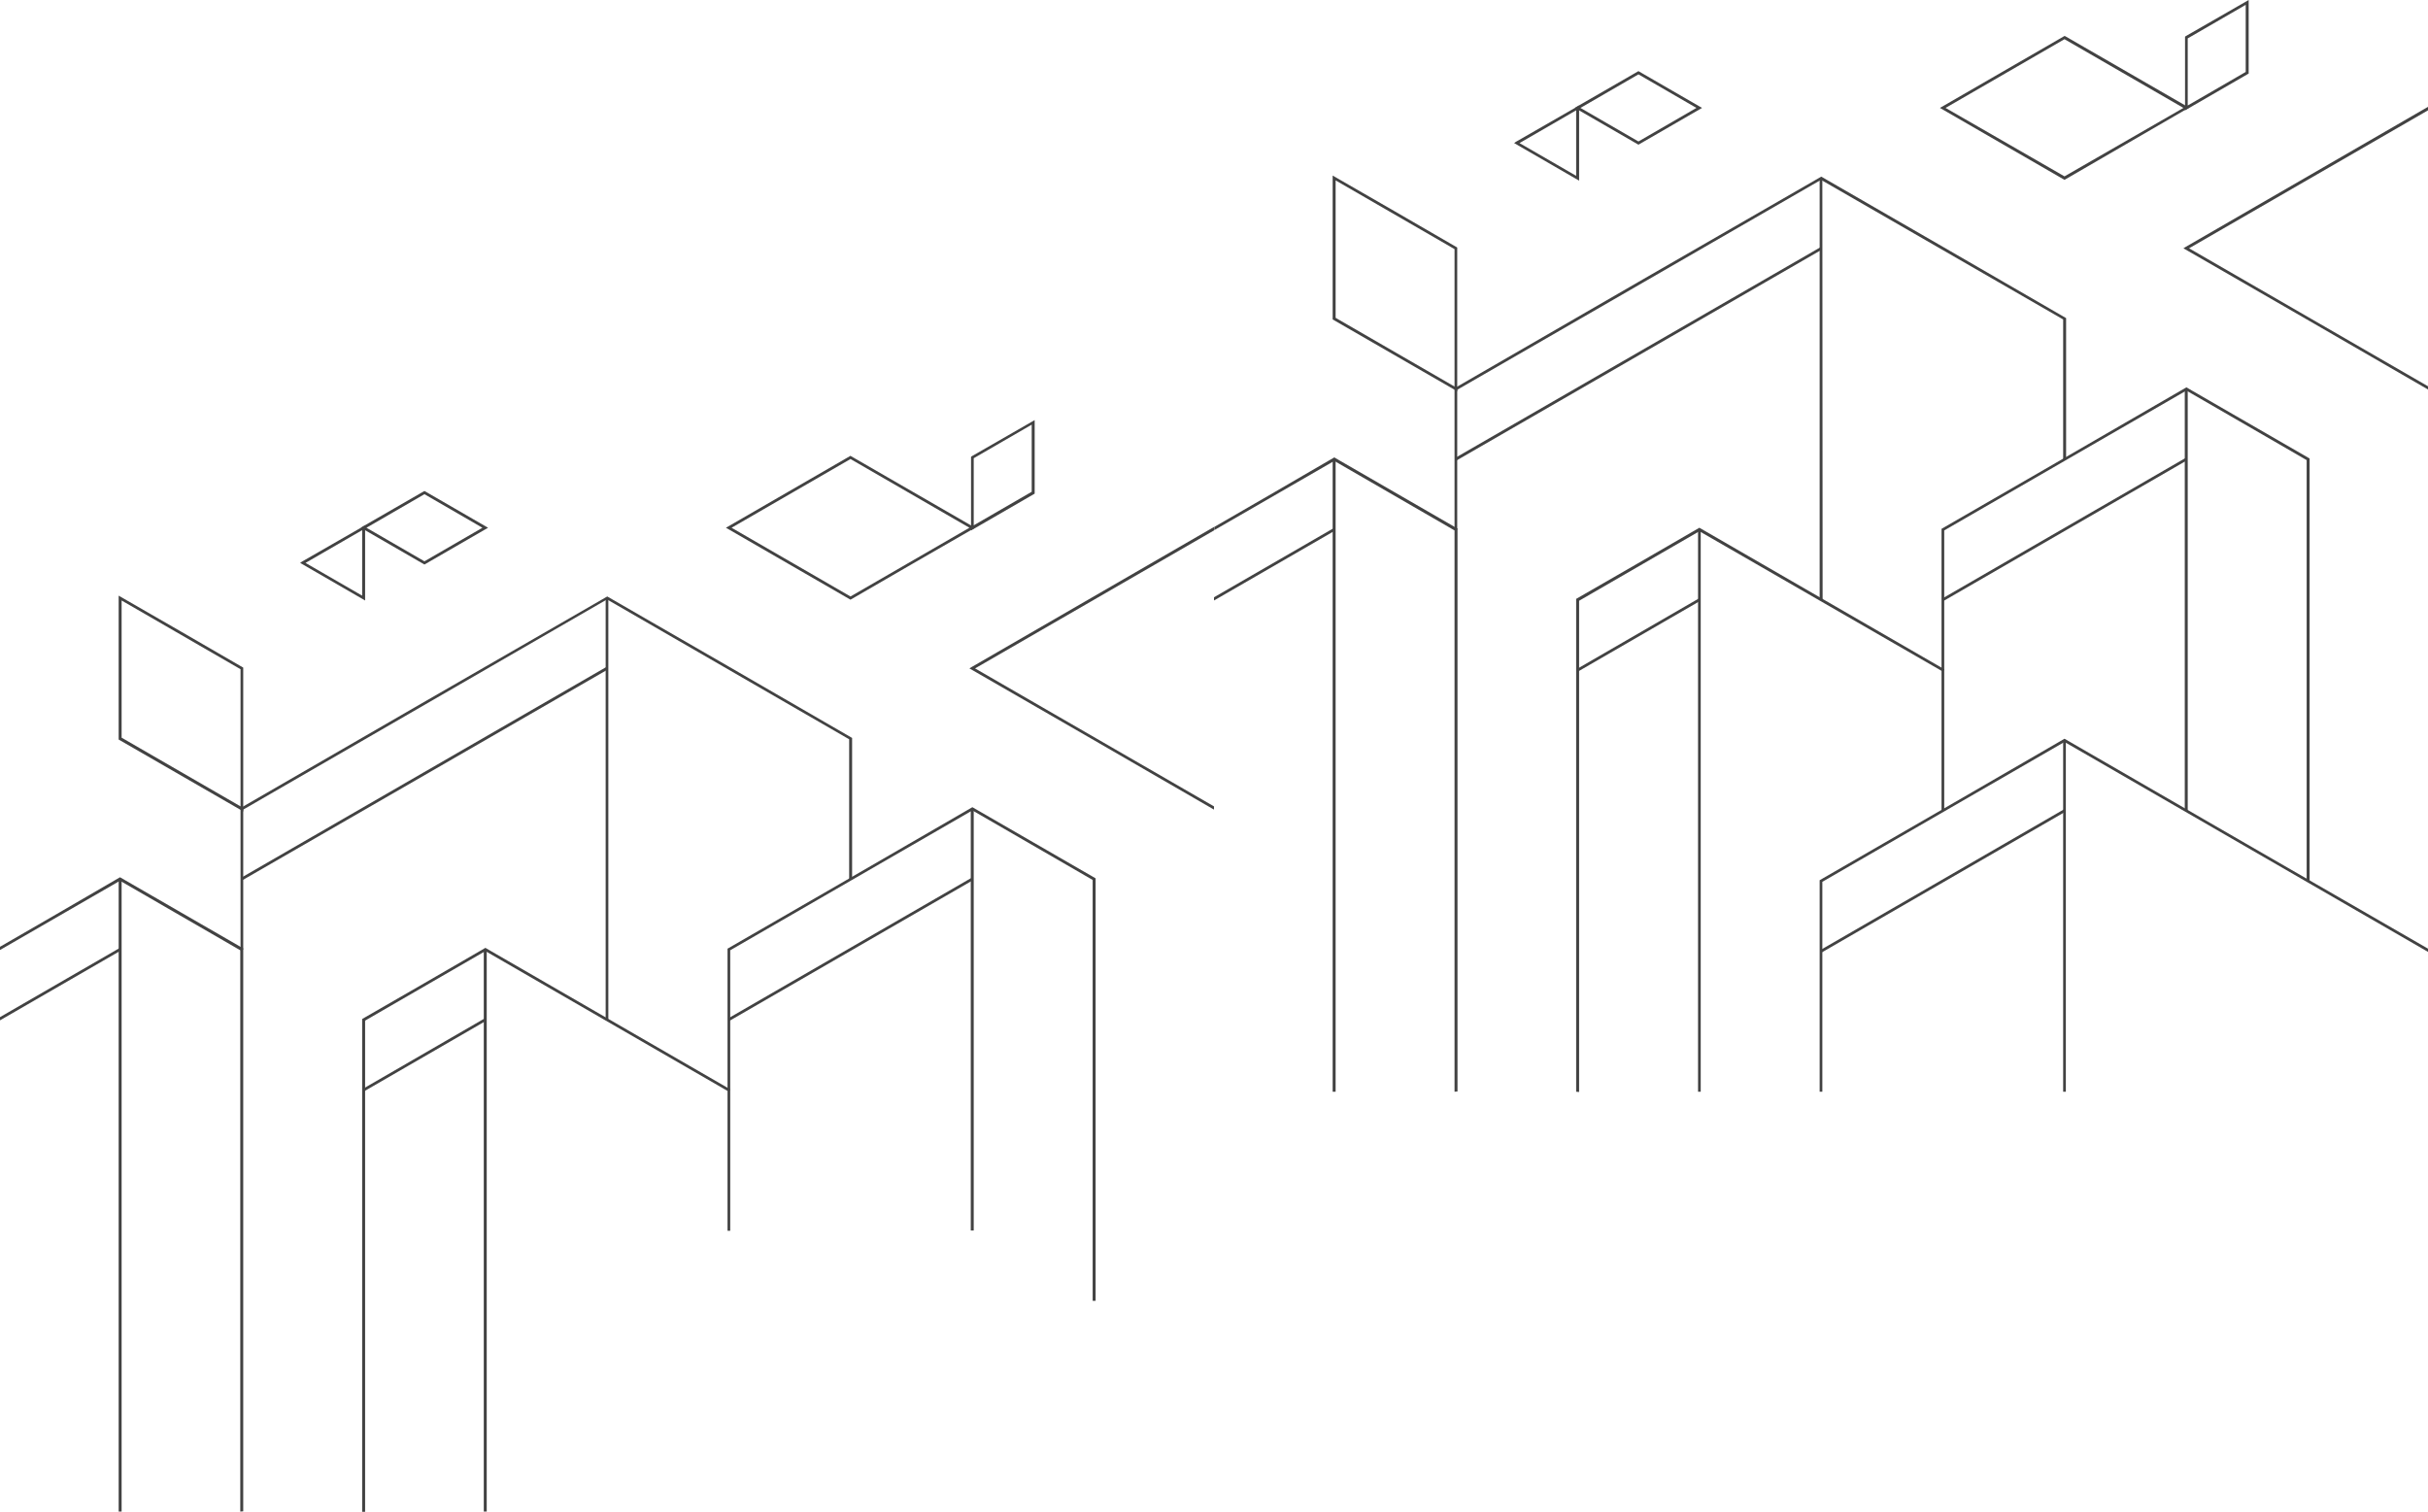<?xml version="1.0" encoding="UTF-8"?> <!-- Generator: Adobe Illustrator 25.2.1, SVG Export Plug-In . SVG Version: 6.00 Build 0) --> <svg xmlns="http://www.w3.org/2000/svg" xmlns:xlink="http://www.w3.org/1999/xlink" id="Layer_1" x="0px" y="0px" viewBox="0 0 904.4 563.1" style="enable-background:new 0 0 904.4 563.1;" xml:space="preserve"> <style type="text/css"> .st0{fill:#516966;} .st1{fill:#424242;} </style> <path class="st0" d="M959.2,777.2L823.8,699l-90.1,52v78.2h-1v-78.8c30.4-17.5,60.8-35.1,91.2-52.7c45.1,26.1,90.3,52.2,135.4,78.2 v1.3H959.2z"></path> <polygon class="st0" points="824.3,698.4 824.3,829.3 823.3,829.3 823.3,698.4 "></polygon> <polygon class="st0" points="824.1,725 733.4,777.4 732.9,776.5 823.6,724.1 "></polygon> <g> <path class="st1" d="M89.5,563.1V354l-44.8-25.9L0,353.9v-1.2c14.9-8.6,29.8-17.2,44.7-25.9c15.3,8.8,30.6,17.7,45.9,26.5V563 L89.5,563.1L89.5,563.1z"></path> <path class="st1" d="M316.3,327.5v-52.1l-90.2-52.1L90.6,301.6v52.1h-1V301c45.5-26.3,91-52.6,136.6-78.8 c30.4,17.5,60.8,35.1,91.2,52.7v52.7h-1.1V327.5z"></path> <path class="st1" d="M134.9,563.1V379.6c15.3-8.8,30.6-17.6,45.9-26.5c30.4,17.6,60.8,35.1,91.2,52.7v52.7h-1v-52.1l-90.2-52.1 L136,380.2v183h-1.1V563.1z"></path> <polygon class="st1" points="226.6,222.8 226.6,379.8 225.6,379.8 225.6,222.8 "></polygon> <polygon class="st1" points="181.3,353.7 181.3,563.1 180.2,563.1 180.2,353.7 "></polygon> <polygon class="st1" points="45.3,327.5 45.3,563.1 44.2,563.1 44.2,327.5 "></polygon> <path class="st1" d="M407,484.6V327.8l-44.8-25.9L272,354v52.1h-1v-52.7c30.4-17.5,60.8-35.1,91.2-52.7 c15.3,8.8,30.6,17.7,45.9,26.5v157.4L407,484.6L407,484.6z"></path> <polygon class="st1" points="362.7,301.3 362.7,458.4 361.6,458.4 361.6,301.3 "></polygon> <path class="st1" d="M89.8,301.8l-45.6-26.3c0-17.9,0-35.7,0-53.6c15.5,8.9,30.9,17.8,46.4,26.8c0,17.9,0,35.7,0,53.6L89.8,301.8 L89.8,301.8z M45.3,274.8l44.3,25.6v-51.1l-44.3-25.6V274.8L45.3,274.8z"></path> <path class="st1" d="M452.2,197.6l-89,51.4l89,51.4v1.2c-30.4-17.6-60.7-35.1-91.1-52.6l0.8-0.5l90.3-52.2V197.6L452.2,197.6z"></path> <path class="st1" d="M317.1,170l46.1,26.6c-15.5,8.9-30.9,17.8-46.4,26.8c-15.5-8.9-30.9-17.9-46.4-26.8 c15.5-8.9,30.9-17.9,46.4-26.8L317.1,170L317.1,170z M361.1,196.6L316.8,171l-44.3,25.6l44.3,25.6L361.1,196.6L361.1,196.6z"></path> <polygon class="st1" points="45,354.1 0,380.1 0,378.9 44.5,353.2 "></polygon> <polygon class="st1" points="226.4,249.4 90.3,327.9 89.8,327 225.8,248.5 "></polygon> <polygon class="st1" points="362.4,327.9 271.7,380.3 271.2,379.4 361.9,327 "></polygon> <polygon class="st1" points="181,380.3 135.7,406.5 135.2,405.6 180.5,379.4 "></polygon> <path class="st1" d="M384.3,158.2l-21.6,12.5v25l21.6-12.5V158.2L384.3,158.2z M361.9,170l23.5-13.5c0,9.1,0,18.3,0,27.4 l-23.7,13.7v-27.4L361.9,170L361.9,170z"></path> <path class="st1" d="M158.1,184.1l-21.6,12.5l21.6,12.5l21.6-12.5L158.1,184.1L158.1,184.1z M135.2,196.1l22.9-13.2 c7.9,4.6,15.8,9.1,23.7,13.7l-23.7,13.7c-7.9-4.6-15.8-9.1-23.7-13.7L135.2,196.1L135.2,196.1z"></path> <path class="st1" d="M134.9,197.5l-21.1,12.2l21.1,12.2V197.5L134.9,197.5z M112.5,209.2l23.5-13.5v28l-24.2-14L112.5,209.2 L112.5,209.2z"></path> <path class="st1" d="M541.8,406.7V197.6L497,171.7l-44.7,25.8v-1.2c14.9-8.6,29.8-17.2,44.7-25.9c15.3,8.8,30.6,17.7,45.9,26.5 v209.7L541.8,406.7L541.8,406.7z"></path> <path class="st1" d="M768.5,171.1V119l-90.2-52l-135.5,78.2v52.1h-1v-52.7c45.5-26.3,91-52.6,136.6-78.8 c30.4,17.5,60.8,35.1,91.2,52.7v52.7L768.5,171.1L768.5,171.1z"></path> <path class="st1" d="M587.1,406.7V223.1c15.3-8.8,30.6-17.6,45.9-26.5c30.4,17.6,60.8,35.1,91.2,52.7V302h-1v-52.1l-90.2-52 l-44.8,25.9v183L587.1,406.7L587.1,406.7z"></path> <polygon class="st1" points="678.8,66.4 678.9,223.4 677.8,223.4 677.8,66.4 "></polygon> <polygon class="st1" points="633.5,197.3 633.5,406.7 632.5,406.7 632.5,197.3 "></polygon> <polygon class="st1" points="497.5,171.1 497.5,406.7 496.4,406.7 496.4,171.1 "></polygon> <path class="st1" d="M859.2,328.1V171.4l-44.8-25.9l-90.2,52.1v52.1h-1V197c30.4-17.5,60.8-35.1,91.2-52.7 c15.3,8.8,30.6,17.7,45.9,26.5v157.4h-1.1V328.1z"></path> <polygon class="st1" points="814.9,144.9 814.9,302 813.8,302 813.8,144.9 "></polygon> <path class="st1" d="M904.4,354.6L769,276.4l-90.2,52.1v78.2h-1v-78.8c30.4-17.5,60.8-35.1,91.2-52.7 c45.1,26.1,90.3,52.2,135.4,78.2V354.6L904.4,354.6z"></path> <polygon class="st1" points="769.5,275.8 769.5,406.7 768.5,406.7 768.5,275.8 "></polygon> <path class="st1" d="M542,145.3L496.4,119c0-17.9,0-35.7,0-53.6c15.5,8.9,30.9,17.8,46.4,26.8c0,17.9,0,35.7,0,53.6L542,145.3 L542,145.3z M497.5,118.4l44.3,25.6V92.8l-44.3-25.6V118.4L497.5,118.4z"></path> <path class="st1" d="M904.4,41.1l-89,51.4l89,51.4v1.2c-30.4-17.6-60.7-35.1-91.1-52.6l0.8-0.5l90.3-52.2V41.1L904.4,41.1z"></path> <path class="st1" d="M769.3,13.5l46.1,26.6C799.9,49.1,784.5,58,769,67c-15.5-8.9-30.9-17.9-46.4-26.8 c15.5-8.9,30.9-17.9,46.4-26.8L769.3,13.5L769.3,13.5z M813.3,40.2L769,14.6l-44.3,25.6L769,65.7L813.3,40.2L813.3,40.2z"></path> <polygon class="st1" points="497.2,197.7 452.2,223.7 452.2,222.5 496.7,196.8 "></polygon> <polygon class="st1" points="678.6,93 542.6,171.5 542,170.6 678.1,92.1 "></polygon> <polygon class="st1" points="814.6,171.5 723.9,223.9 723.4,223 814.1,170.6 "></polygon> <polygon class="st1" points="633.2,223.9 587.9,250.1 587.4,249.2 632.7,223 "></polygon> <polygon class="st1" points="769.3,302.4 678.6,354.8 678.1,353.9 768.8,301.5 "></polygon> <path class="st1" d="M836.5,1.8l-21.6,12.5v25l21.6-12.5V1.8L836.5,1.8z M814.1,13.5L837.6,0c0,9.1,0,18.3,0,27.4l-23.7,13.7V13.7 L814.1,13.5L814.1,13.5z"></path> <path class="st1" d="M610.3,27.7l-21.6,12.5l21.6,12.5l21.6-12.5L610.3,27.7L610.3,27.7z M587.4,39.7l22.9-13.2 c7.9,4.6,15.8,9.1,23.7,13.7l-23.7,13.7c-7.9-4.6-15.8-9.1-23.7-13.7L587.4,39.7L587.4,39.7z"></path> <path class="st1" d="M587.1,41.1L566,53.3l21.1,12.2V41.1L587.1,41.1z M564.7,52.8l23.5-13.5v28l-24.2-14L564.7,52.8L564.7,52.8z"></path> </g> </svg> 